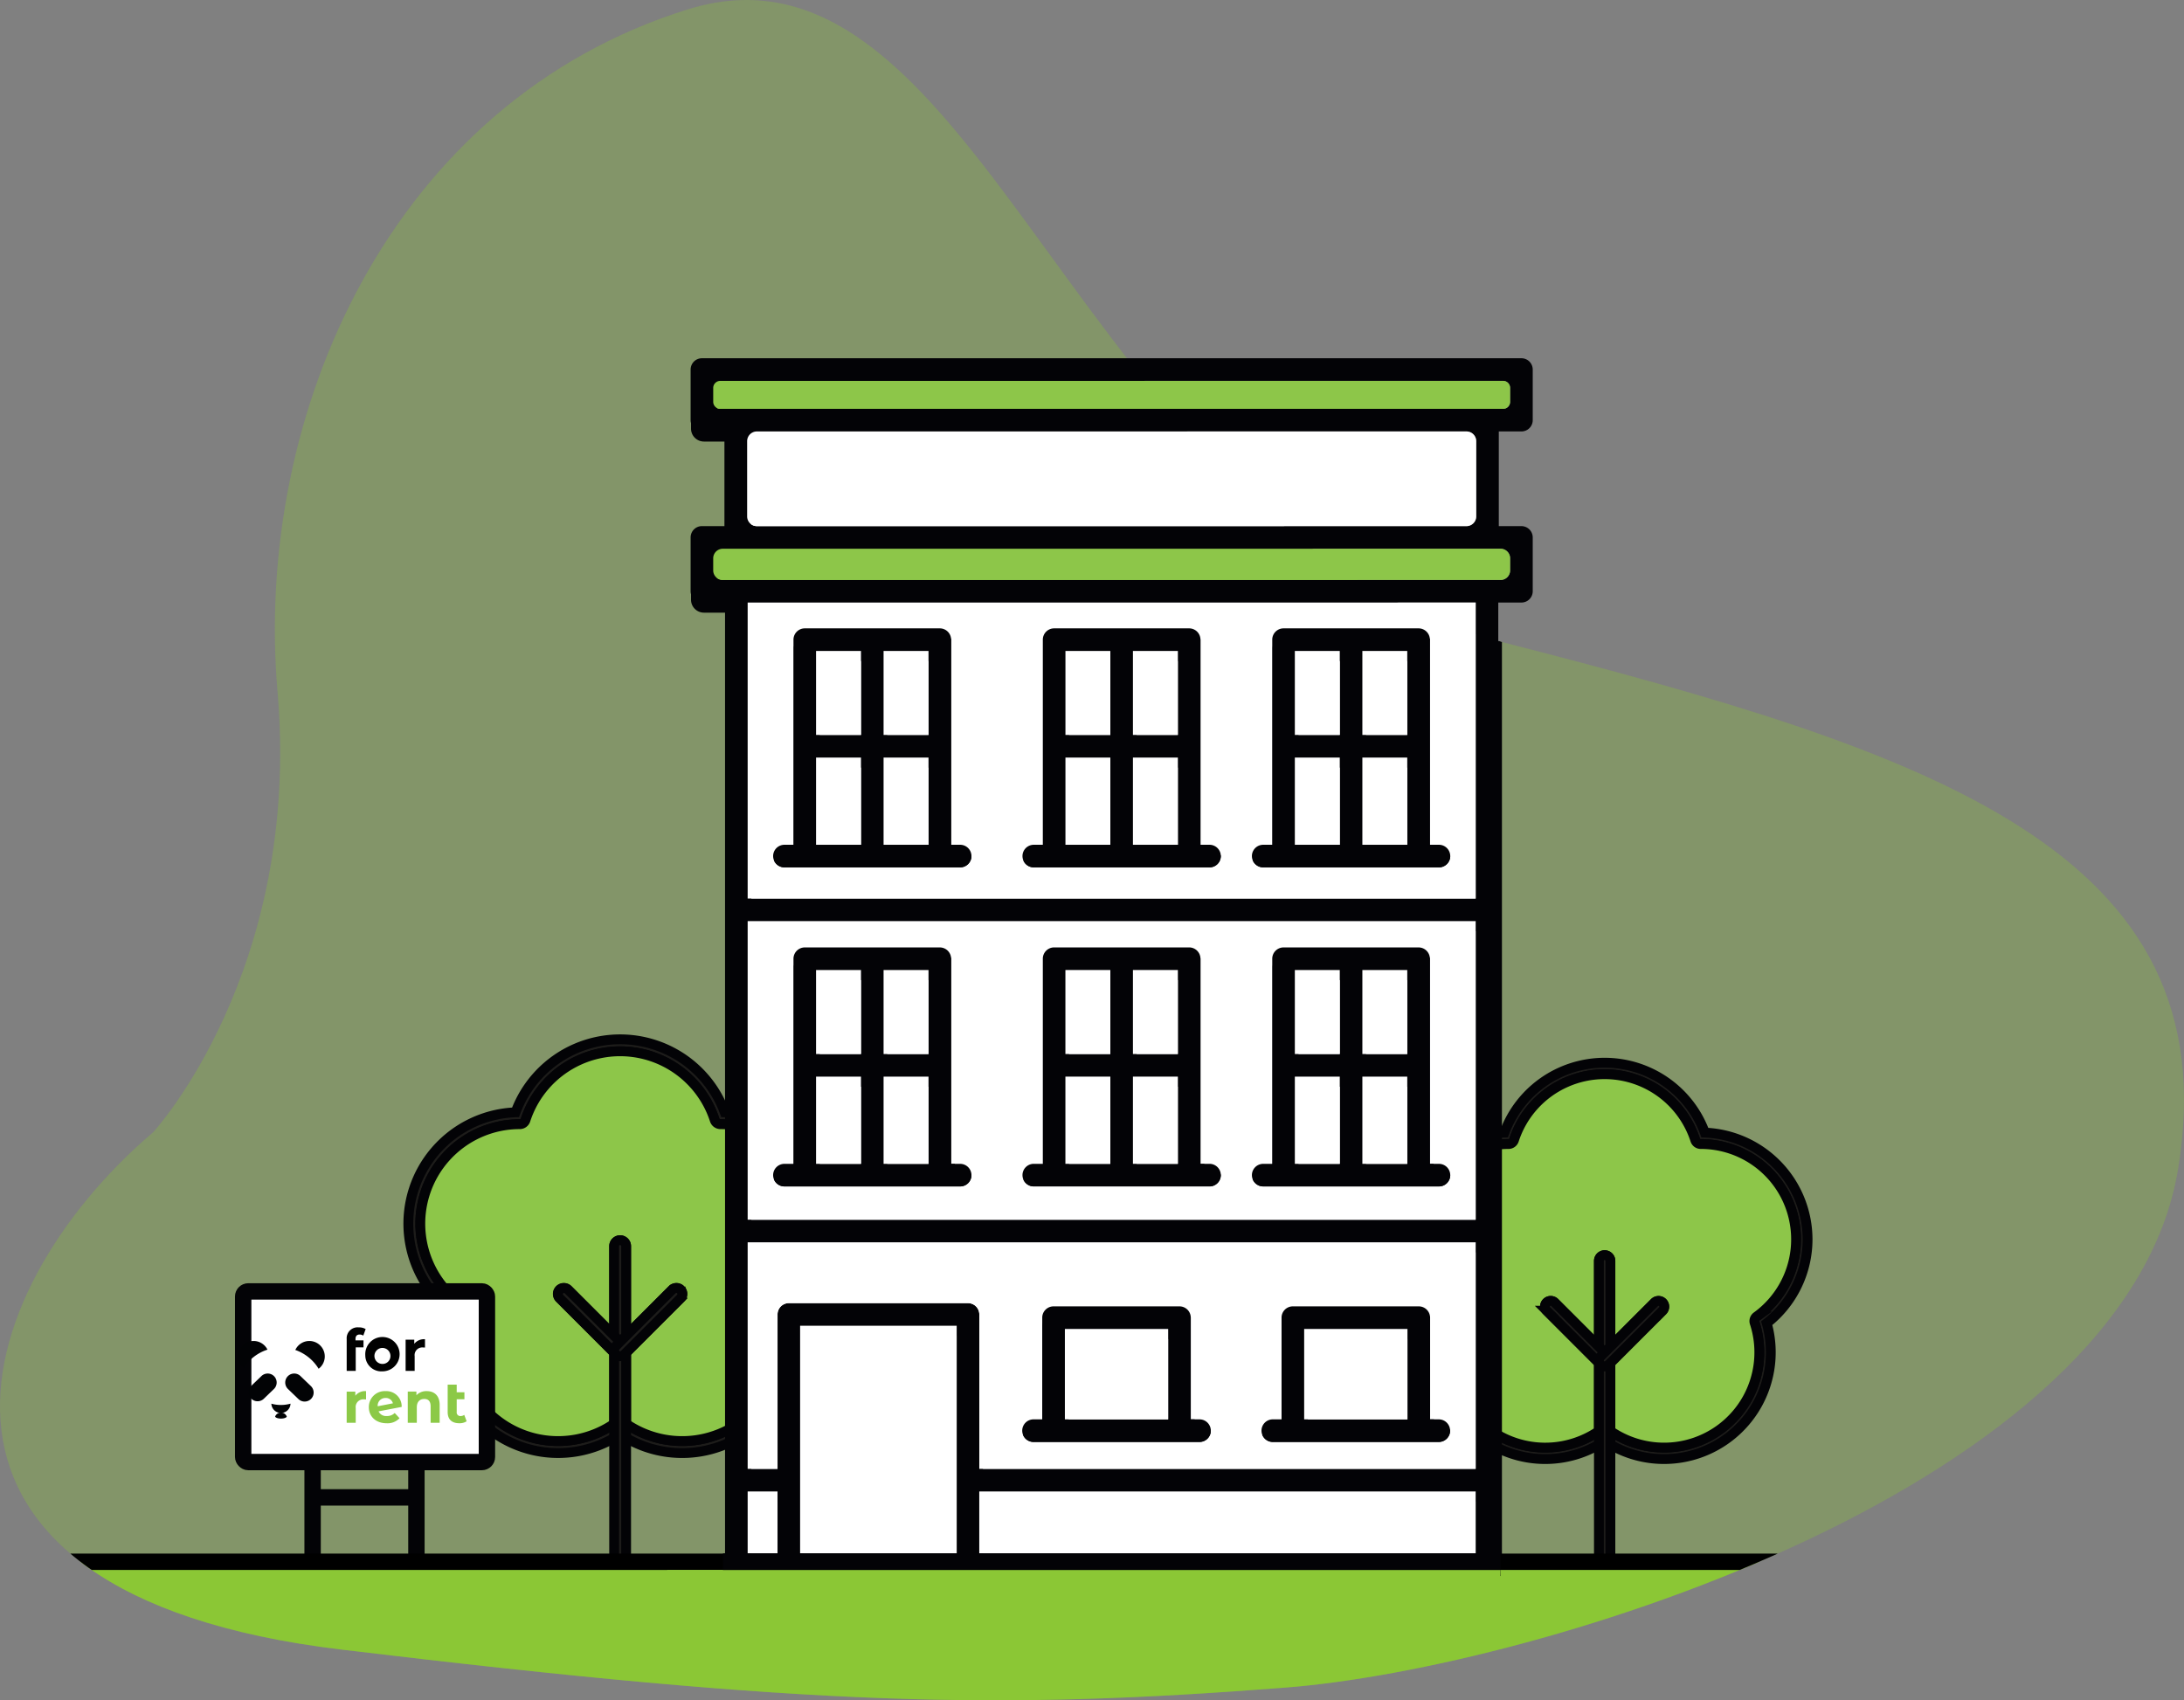 <svg xmlns="http://www.w3.org/2000/svg" xmlns:xlink="http://www.w3.org/1999/xlink" width="666.304" height="518.738" viewBox="0 0 666.304 518.738">
  <rect x="0" y="0" width="666.304" height="518.738" fill="#808080" stroke="none"/>
  <defs>
    <clipPath id="clip-path">
      <path id="Path_469" data-name="Path 469" d="M4039.941,405.175s45.249-49.119,37.9-134.325,34.879-180.085,125.167-208.207S4321.784,222.468,4451.9,255.791s221.614,63.268,205.8,160.5S4462.307,568.673,4385.322,574.65c-87.45,6.79-144.363,5.677-288.167-11.62C3955.271,545.96,3982,454.527,4039.941,405.175Z" fill="#8bc735" opacity="0.3" style="isolation: isolate"/>
    </clipPath>
  </defs>
  <g id="Group_7705" data-name="Group 7705" transform="translate(-3993.172 -59.786)">
    <g id="Group_7704" data-name="Group 7704">
      <path id="Path_469-2" data-name="Path 469" d="M4039.941,405.175s45.249-49.119,37.9-134.325,34.879-180.085,125.167-208.207S4321.784,222.468,4451.9,255.791s221.614,63.268,205.8,160.5S4462.307,568.673,4385.322,574.65c-87.45,6.79-144.363,5.677-288.167-11.62C3955.271,545.96,3982,454.527,4039.941,405.175Z" fill="#8bc735" opacity="0.3" style="isolation: isolate"/>
      <g id="Group_7703" data-name="Group 7703" clip-path="url(#clip-path)">
        <g id="Group_7703-2" data-name="Group 7703">
          <g id="Group_728" data-name="Group 728">
            <g id="Group_723" data-name="Group 723">
              <path id="Path_1037" data-name="Path 1037" d="M4246.985,433.154a34.064,34.064,0,0,0-32.714-34.016,33.994,33.994,0,0,0-63.813,0,34,34,0,0,0-19.727,60.7,34,34,0,0,0,49.808,38.648c.617-.363,1.222-.739,1.827-1.141.591.4,1.209.778,1.825,1.141a33.987,33.987,0,0,0,49.794-38.648A33.948,33.948,0,0,0,4246.985,433.154Zm-16.181,24.52a1.82,1.82,0,0,0-.672,2.041,30.331,30.331,0,0,1-45.941,34.446c-.255-.161-.5-.35-.752-.524a1.856,1.856,0,0,0-2.149,0c-.255.175-.5.363-.752.524a30.341,30.341,0,0,1-45.955-34.446,1.836,1.836,0,0,0-.658-2.041,30.35,30.35,0,0,1,17.821-54.911h.014a1.82,1.82,0,0,0,1.732-1.262,30.349,30.349,0,0,1,57.731,0,1.832,1.832,0,0,0,1.732,1.262h.014a30.35,30.35,0,0,1,17.834,54.911Z" fill="#1d1c1a" stroke="#030306" stroke-miterlimit="10" stroke-width="3"/>
              <path id="Path_1038" data-name="Path 1038" d="M4230.13,459.713a30.331,30.331,0,0,1-45.941,34.446V472.471l16.625-16.626a1.823,1.823,0,1,0-2.522-2.634c-.019.018-.037.037-.055.056l-14.048,14.046V439.986a1.826,1.826,0,1,0-3.652-.013v27.34l-14.048-14.046a1.823,1.823,0,0,0-2.633,2.522l.056.056,16.625,16.626v21.688a30.341,30.341,0,0,1-45.955-34.446,1.836,1.836,0,0,0-.658-2.041,30.35,30.35,0,0,1,17.821-54.911h.014a1.82,1.82,0,0,0,1.732-1.262,30.349,30.349,0,0,1,57.731,0,1.832,1.832,0,0,0,1.732,1.262h.014a30.35,30.35,0,0,1,17.834,54.911A1.821,1.821,0,0,0,4230.13,459.713Z" fill="#8dc649" stroke="#030306" stroke-miterlimit="10" stroke-width="3"/>
            </g>
            <g id="Group_724" data-name="Group 724">
              <path id="Path_1039" data-name="Path 1039" d="M4184.191,439.987V545.015a1.826,1.826,0,0,1-3.652,0V439.987a1.826,1.826,0,1,1,3.652-.013Z" fill="#1d1c1a" stroke="#030306" stroke-miterlimit="10" stroke-width="3"/>
            </g>
            <g id="Group_725" data-name="Group 725">
              <path id="Path_1040" data-name="Path 1040" d="M4194.877,546.843h-25.029a1.824,1.824,0,1,1,0-3.648h25.029a1.824,1.824,0,1,1,0,3.648Z" fill="#1d1c1a" stroke="#030306" stroke-miterlimit="10" stroke-width="3"/>
            </g>
            <g id="Group_726" data-name="Group 726">
              <path id="Path_1041" data-name="Path 1041" d="M4184.189,471.719a1.8,1.8,0,0,1-.537,1.29,1.824,1.824,0,0,1-1.289.537,1.779,1.779,0,0,1-1.29-.537l-17.162-17.163a1.823,1.823,0,0,1,2.577-2.578l14.048,14.047,1.827,1.827,1.289,1.29A1.8,1.8,0,0,1,4184.189,471.719Z" fill="#1d1c1a" stroke="#030306" stroke-miterlimit="10" stroke-width="3"/>
            </g>
            <g id="Group_727" data-name="Group 727">
              <path id="Path_1042" data-name="Path 1042" d="M4200.816,455.846l-17.162,17.163a1.823,1.823,0,0,1-1.289.537,1.783,1.783,0,0,1-1.29-.537,1.815,1.815,0,0,1-.01-2.568l.01-.01,1.29-1.29,1.825-1.827,14.048-14.047a1.823,1.823,0,0,1,2.577,2.578Z" fill="#1d1c1a" stroke="#030306" stroke-miterlimit="10" stroke-width="3"/>
            </g>
          </g>
          <g id="Group_734" data-name="Group 734">
            <g id="Group_729" data-name="Group 729">
              <path id="Path_1043" data-name="Path 1043" d="M4544.633,437.923a32.633,32.633,0,0,0-31.34-32.589,32.568,32.568,0,0,0-61.135,0,32.572,32.572,0,0,0-18.9,58.152,32.571,32.571,0,0,0,47.718,37.026c.592-.348,1.17-.708,1.749-1.094.566.386,1.159.745,1.75,1.094a32.561,32.561,0,0,0,47.7-37.026A32.523,32.523,0,0,0,4544.633,437.923Zm-15.5,23.492a1.741,1.741,0,0,0-.643,1.955,29.059,29.059,0,0,1-44.012,33c-.245-.155-.477-.335-.722-.5a1.775,1.775,0,0,0-2.058,0c-.245.167-.476.347-.72.5a29.067,29.067,0,0,1-44.026-33,1.757,1.757,0,0,0-.631-1.955,29.076,29.076,0,0,1,17.073-52.606h.012a1.742,1.742,0,0,0,1.659-1.21,29.075,29.075,0,0,1,55.308,0,1.756,1.756,0,0,0,1.661,1.21h.012a29.075,29.075,0,0,1,17.086,52.606Z" fill="#1d1c1a" stroke="#030306" stroke-miterlimit="10" stroke-width="3"/>
              <path id="Path_1044" data-name="Path 1044" d="M4528.488,463.371a29.058,29.058,0,0,1-44.012,33V475.593l15.927-15.928a1.747,1.747,0,1,0-2.442-2.5l-.029.029-13.456,13.457V444.471a1.75,1.75,0,0,0-3.5,0v26.181L4467.519,457.2a1.747,1.747,0,1,0-2.5,2.441l.029.029,15.928,15.928v20.778a29.067,29.067,0,0,1-44.026-33,1.757,1.757,0,0,0-.631-1.955,29.076,29.076,0,0,1,17.073-52.606h.012a1.742,1.742,0,0,0,1.659-1.21,29.075,29.075,0,0,1,55.308,0,1.756,1.756,0,0,0,1.661,1.21h.012a29.075,29.075,0,0,1,17.086,52.606A1.743,1.743,0,0,0,4528.488,463.371Z" fill="#8dc649" stroke="#030306" stroke-miterlimit="10" stroke-width="3"/>
            </g>
            <g id="Group_730" data-name="Group 730">
              <path id="Path_1045" data-name="Path 1045" d="M4484.476,444.47V545.09a1.75,1.75,0,0,1-3.5,0V444.47a1.75,1.75,0,0,1,3.5,0Z" fill="#1d1c1a" stroke="#030306" stroke-miterlimit="10" stroke-width="3"/>
            </g>
            <g id="Group_731" data-name="Group 731">
              <path id="Path_1046" data-name="Path 1046" d="M4494.711,546.843H4470.73a1.75,1.75,0,0,1,0-3.5h23.978a1.75,1.75,0,0,1,0,3.5Z" fill="#1d1c1a" stroke="#030306" stroke-miterlimit="10" stroke-width="3"/>
            </g>
            <g id="Group_732" data-name="Group 732">
              <path id="Path_1047" data-name="Path 1047" d="M4484.476,474.873a1.728,1.728,0,0,1-.516,1.235,1.751,1.751,0,0,1-1.235.514,1.7,1.7,0,0,1-1.235-.514l-16.445-16.443a1.747,1.747,0,1,1,2.442-2.5l.029.029,13.457,13.457,1.749,1.749,1.235,1.236A1.726,1.726,0,0,1,4484.476,474.873Z" fill="#1d1c1a" stroke="#030306" stroke-miterlimit="10" stroke-width="3"/>
            </g>
            <g id="Group_733" data-name="Group 733">
              <path id="Path_1048" data-name="Path 1048" d="M4500.4,459.665l-16.443,16.442a1.751,1.751,0,0,1-1.235.514,1.7,1.7,0,0,1-1.235-.514,1.74,1.74,0,0,1-.011-2.46l.011-.01,1.235-1.236,1.75-1.749L4497.93,457.2a1.747,1.747,0,0,1,2.471,2.47Z" fill="#1d1c1a" stroke="#030306" stroke-miterlimit="10" stroke-width="3"/>
            </g>
          </g>
          <g id="Group_736" data-name="Group 736">
            <g id="Group_735" data-name="Group 735">
              <path id="Path_1049" data-name="Path 1049" d="M4457.963,194a3.446,3.446,0,0,0,3.446-3.444V175.118a3.445,3.445,0,0,0-3.444-3.446H4207.937a3.444,3.444,0,0,0-3.446,3.444V190.55a3.445,3.445,0,0,0,3.444,3.446h6.894v28.892h-6.892a3.444,3.444,0,0,0-3.446,3.444v16.421a3.445,3.445,0,0,0,3.444,3.446h7.056V540.712h6.9V517.4h9.115v23.311h6.892V466.835h47.77v73.878h6.892V517.4H4444v23.311h6.891V246.2h7.067a3.447,3.447,0,0,0,3.447-3.444V226.334a3.445,3.445,0,0,0-3.444-3.446h-6.9V194Zm-165.4,316.5V463.387a3.445,3.445,0,0,0-3.444-3.446h-54.664a3.437,3.437,0,0,0-3.446,3.428V510.5h-9.115V441.388H4444V510.5ZM4444,343.387v91.108H4221.9V343.388Zm-222.108-6.892V246.2H4444v90.3ZM4451.581,229.78a2.918,2.918,0,0,1,2.922,2.912v3.693a2.919,2.919,0,0,1-2.914,2.922H4214.305a2.925,2.925,0,0,1-2.922-2.922V232.7a2.924,2.924,0,0,1,2.922-2.922ZM4221.733,219.9V196.98a2.973,2.973,0,0,1,2.962-2.984h216.487a2.984,2.984,0,0,1,2.984,2.984h0V219.9a2.984,2.984,0,0,1-2.984,2.984H4224.705a2.973,2.973,0,0,1-2.972-2.974Zm-8.19-32.8a2.161,2.161,0,0,1-2.16-2.16v-4.22a2.16,2.16,0,0,1,2.16-2.16h238.813a2.15,2.15,0,0,1,2.147,2.153v4.227a2.151,2.151,0,0,1-2.14,2.16h-238.82Z" fill="#030306" stroke="#030306" stroke-miterlimit="10" stroke-width="1"/>
              <path id="Path_1050" data-name="Path 1050" d="M4221.9,246.2v90.3H4444V246.2Zm64.826,80.795h-53.614a3.446,3.446,0,0,1,0-6.892h2.759V257.523a3.453,3.453,0,0,1,3.446-3.446h41.2a3.453,3.453,0,0,1,3.446,3.446V320.1h2.76a3.446,3.446,0,0,1,0,6.892Zm76.075,0h-53.613a3.446,3.446,0,1,1,0-6.892h2.759V257.523a3.453,3.453,0,0,1,3.446-3.446h41.2a3.454,3.454,0,0,1,3.446,3.446V320.1h2.759a3.446,3.446,0,1,1,0,6.892Zm70,0h-53.614a3.446,3.446,0,1,1,0-6.892h2.759V257.523a3.444,3.444,0,0,1,3.444-3.446h41.2a3.453,3.453,0,0,1,3.446,3.446V320.1h2.759a3.446,3.446,0,0,1,0,6.892Z" fill="#fff" stroke="#030306" stroke-miterlimit="10" stroke-width="1"/>
              <path id="Path_1051" data-name="Path 1051" d="M4444.166,196.981V219.9a2.984,2.984,0,0,1-2.984,2.984H4224.707a2.973,2.973,0,0,1-2.972-2.974V196.981A2.973,2.973,0,0,1,4224.7,194h216.487A2.984,2.984,0,0,1,4444.166,196.981Z" fill="#fff" stroke="#030306" stroke-miterlimit="10" stroke-width="1"/>
              <path id="Path_1052" data-name="Path 1052" d="M4221.9,343.388V434.5H4444V343.388Zm64.826,80.945h-53.614a3.446,3.446,0,0,1,0-6.892h2.759V354.862a3.453,3.453,0,0,1,3.446-3.446h41.2a3.453,3.453,0,0,1,3.446,3.446V417.44h2.76a3.446,3.446,0,0,1,0,6.892Zm76.075,0h-53.613a3.446,3.446,0,1,1,0-6.892h2.759V354.862a3.453,3.453,0,0,1,3.446-3.446h41.2a3.454,3.454,0,0,1,3.446,3.446V417.44h2.759a3.446,3.446,0,1,1,0,6.892Zm70,0h-53.614a3.446,3.446,0,1,1,0-6.892h2.759V354.862a3.444,3.444,0,0,1,3.444-3.446h41.192a3.456,3.456,0,0,1,3.458,3.446V417.44h2.759a3.446,3.446,0,0,1,0,6.892Z" fill="#fff" stroke="#030306" stroke-miterlimit="10" stroke-width="1"/>
              <path id="Path_1053" data-name="Path 1053" d="M4221.9,441.388V510.5h9.115v-47.11a3.436,3.436,0,0,1,3.428-3.446h54.68a3.445,3.445,0,0,1,3.446,3.444V510.5H4444v-69.11ZM4359.75,502.3h-50.642a3.446,3.446,0,0,1,0-6.892h2.659V464.374a3.444,3.444,0,0,1,3.444-3.446h38.42a3.437,3.437,0,0,1,3.446,3.428V495.4h2.672a3.446,3.446,0,0,1,0,6.892Zm73,0h-50.642a3.446,3.446,0,0,1,0-6.892h2.672V464.374a3.438,3.438,0,0,1,3.428-3.446h38.431a3.448,3.448,0,0,1,3.458,3.436V495.4h2.659a3.446,3.446,0,1,1,0,6.892Z" fill="#fff" stroke="#030306" stroke-miterlimit="10" stroke-width="1"/>
              <path id="Path_1054" data-name="Path 1054" d="M4454.5,180.731v4.22a2.151,2.151,0,0,1-2.14,2.16H4213.546a2.161,2.161,0,0,1-2.16-2.16v-4.22a2.16,2.16,0,0,1,2.16-2.16h238.813a2.15,2.15,0,0,1,2.146,2.154Z" fill="#8dc649" stroke="#030306" stroke-miterlimit="10" stroke-width="1"/>
              <path id="Path_1055" data-name="Path 1055" d="M4454.5,232.709v3.683a2.917,2.917,0,0,1-2.912,2.922H4214.306a2.925,2.925,0,0,1-2.922-2.922v-3.683a2.924,2.924,0,0,1,2.922-2.922h237.278a2.917,2.917,0,0,1,2.921,2.913Z" fill="#8dc649" stroke="#030306" stroke-miterlimit="10" stroke-width="1"/>
              <path id="Path_1056" data-name="Path 1056" d="M4286.722,417.446h-2.759V354.868a3.453,3.453,0,0,0-3.446-3.446h-41.2a3.452,3.452,0,0,0-3.446,3.446v62.578h-2.76a3.446,3.446,0,0,0,0,6.892h53.614a3.446,3.446,0,0,0,0-6.892Zm-30.253,0H4242.76V390.839h13.709Zm0-33.5H4242.76V358.314h13.709Zm20.6,33.5H4263.36V390.839h13.709Zm0-33.5H4263.36V358.314h13.709Z" fill="#030306" stroke="#030306" stroke-miterlimit="10" stroke-width="1"/>
              <rect id="Rectangle_364" data-name="Rectangle 364" width="13.709" height="25.633" transform="translate(4242.761 358.314)" fill="#fff" stroke="#030306" stroke-miterlimit="10" stroke-width="1"/>
              <rect id="Rectangle_365" data-name="Rectangle 365" width="13.709" height="25.633" transform="translate(4263.362 358.314)" fill="#fff" stroke="#030306" stroke-miterlimit="10" stroke-width="1"/>
              <rect id="Rectangle_366" data-name="Rectangle 366" width="13.709" height="26.607" transform="translate(4263.362 390.839)" fill="#fff" stroke="#030306" stroke-miterlimit="10" stroke-width="1"/>
              <rect id="Rectangle_367" data-name="Rectangle 367" width="13.709" height="26.607" transform="translate(4242.761 390.839)" fill="#fff" stroke="#030306" stroke-miterlimit="10" stroke-width="1"/>
              <path id="Path_1057" data-name="Path 1057" d="M4432.793,417.446h-2.759V354.868a3.457,3.457,0,0,0-3.458-3.446h-41.19a3.444,3.444,0,0,0-3.446,3.444v62.58h-2.759a3.446,3.446,0,1,0,0,6.892h53.613a3.446,3.446,0,1,0,0-6.892Zm-30.253,0h-13.709V390.839h13.709Zm0-33.5h-13.709V358.314h13.709Zm20.589,33.5h-13.7V390.839h13.7Zm0-33.5h-13.7V358.314h13.7Z" fill="#030306" stroke="#030306" stroke-miterlimit="10" stroke-width="1"/>
              <rect id="Rectangle_368" data-name="Rectangle 368" width="13.709" height="25.633" transform="translate(4388.831 358.314)" fill="#fff" stroke="#030306" stroke-miterlimit="10" stroke-width="1"/>
              <rect id="Rectangle_369" data-name="Rectangle 369" width="13.697" height="25.633" transform="translate(4409.432 358.314)" fill="#fff" stroke="#030306" stroke-miterlimit="10" stroke-width="1"/>
              <rect id="Rectangle_370" data-name="Rectangle 370" width="13.697" height="26.607" transform="translate(4409.432 390.839)" fill="#fff" stroke="#030306" stroke-miterlimit="10" stroke-width="1"/>
              <rect id="Rectangle_371" data-name="Rectangle 371" width="13.709" height="26.607" transform="translate(4388.831 390.839)" fill="#fff" stroke="#030306" stroke-miterlimit="10" stroke-width="1"/>
              <path id="Path_1058" data-name="Path 1058" d="M4362.8,417.44h-2.759V354.862a3.453,3.453,0,0,0-3.446-3.446h-41.2a3.453,3.453,0,0,0-3.446,3.446V417.44h-2.759a3.446,3.446,0,0,0,0,6.892H4362.8a3.446,3.446,0,1,0,0-6.892Zm-30.253,0H4318.83V390.833h13.709Zm0-33.5H4318.83V358.308h13.709Zm20.6,33.5h-13.709V390.833h13.709Zm0-33.5h-13.709V358.308h13.709Z" fill="#030306" stroke="#030306" stroke-miterlimit="10" stroke-width="1"/>
              <rect id="Rectangle_372" data-name="Rectangle 372" width="13.709" height="26.607" transform="translate(4318.834 390.833)" fill="#fff" stroke="#030306" stroke-miterlimit="10" stroke-width="1"/>
              <rect id="Rectangle_373" data-name="Rectangle 373" width="13.709" height="26.607" transform="translate(4339.436 390.833)" fill="#fff" stroke="#030306" stroke-miterlimit="10" stroke-width="1"/>
              <rect id="Rectangle_374" data-name="Rectangle 374" width="13.709" height="25.633" transform="translate(4339.436 358.308)" fill="#fff" stroke="#030306" stroke-miterlimit="10" stroke-width="1"/>
              <rect id="Rectangle_375" data-name="Rectangle 375" width="13.709" height="25.633" transform="translate(4318.834 358.308)" fill="#fff" stroke="#030306" stroke-miterlimit="10" stroke-width="1"/>
              <path id="Path_1059" data-name="Path 1059" d="M4286.722,320.1h-2.759V257.524a3.453,3.453,0,0,0-3.446-3.446h-41.2a3.452,3.452,0,0,0-3.446,3.446V320.1h-2.759a3.446,3.446,0,1,0,0,6.892h53.614a3.446,3.446,0,0,0,0-6.892Zm-30.253,0H4242.76V293.495h13.709Zm0-33.512H4242.76V260.97h13.709Zm20.6,33.512H4263.36V293.495h13.709Zm0-33.512H4263.36V260.97h13.709Z" fill="#030306" stroke="#030306" stroke-miterlimit="10" stroke-width="1"/>
              <rect id="Rectangle_376" data-name="Rectangle 376" width="13.709" height="26.607" transform="translate(4263.361 293.495)" fill="#fff" stroke="#030306" stroke-miterlimit="10" stroke-width="1"/>
              <rect id="Rectangle_377" data-name="Rectangle 377" width="13.709" height="26.607" transform="translate(4242.76 293.495)" fill="#fff" stroke="#030306" stroke-miterlimit="10" stroke-width="1"/>
              <rect id="Rectangle_378" data-name="Rectangle 378" width="13.709" height="25.621" transform="translate(4242.76 260.97)" fill="#fff" stroke="#030306" stroke-miterlimit="10" stroke-width="1"/>
              <rect id="Rectangle_379" data-name="Rectangle 379" width="13.709" height="25.621" transform="translate(4263.361 260.97)" fill="#fff" stroke="#030306" stroke-miterlimit="10" stroke-width="1"/>
              <path id="Path_1060" data-name="Path 1060" d="M4432.791,320.1h-2.759V257.524a3.454,3.454,0,0,0-3.446-3.446h-41.2a3.444,3.444,0,0,0-3.446,3.444V320.1h-2.76a3.446,3.446,0,1,0,0,6.892h53.614a3.446,3.446,0,1,0,0-6.892Zm-30.253,0h-13.709V293.495h13.709Zm0-33.512h-13.709V260.97h13.709Zm20.589,33.512h-13.7V293.495h13.7Zm0-33.512h-13.7V260.97h13.7Z" fill="#030306" stroke="#030306" stroke-miterlimit="10" stroke-width="1"/>
              <rect id="Rectangle_380" data-name="Rectangle 380" width="13.709" height="25.621" transform="translate(4388.83 260.97)" fill="#fff" stroke="#030306" stroke-miterlimit="10" stroke-width="1"/>
              <rect id="Rectangle_381" data-name="Rectangle 381" width="13.696" height="25.621" transform="translate(4409.431 260.97)" fill="#fff" stroke="#030306" stroke-miterlimit="10" stroke-width="1"/>
              <rect id="Rectangle_382" data-name="Rectangle 382" width="13.696" height="26.607" transform="translate(4409.431 293.495)" fill="#fff" stroke="#030306" stroke-miterlimit="10" stroke-width="1"/>
              <rect id="Rectangle_383" data-name="Rectangle 383" width="13.709" height="26.607" transform="translate(4388.83 293.495)" fill="#fff" stroke="#030306" stroke-miterlimit="10" stroke-width="1"/>
              <path id="Path_1061" data-name="Path 1061" d="M4362.8,320.1h-2.759V257.524a3.453,3.453,0,0,0-3.446-3.446h-41.2a3.453,3.453,0,0,0-3.446,3.446V320.1h-2.759a3.446,3.446,0,0,0,0,6.892H4362.8a3.446,3.446,0,1,0,0-6.892Zm-30.253,0h-13.7V293.495h13.7Zm0-33.512h-13.7V260.97h13.7Zm20.6,33.512h-13.709V293.495h13.709Zm0-33.512h-13.709V260.97h13.709Z" fill="#030306" stroke="#030306" stroke-miterlimit="10" stroke-width="1"/>
              <rect id="Rectangle_384" data-name="Rectangle 384" width="13.709" height="26.607" transform="translate(4339.436 293.495)" fill="#fff" stroke="#030306" stroke-miterlimit="10" stroke-width="1"/>
              <rect id="Rectangle_385" data-name="Rectangle 385" width="13.697" height="26.607" transform="translate(4318.847 293.495)" fill="#fff" stroke="#030306" stroke-miterlimit="10" stroke-width="1"/>
              <rect id="Rectangle_386" data-name="Rectangle 386" width="13.697" height="25.621" transform="translate(4318.847 260.97)" fill="#fff" stroke="#030306" stroke-miterlimit="10" stroke-width="1"/>
              <rect id="Rectangle_387" data-name="Rectangle 387" width="13.709" height="25.621" transform="translate(4339.436 260.97)" fill="#fff" stroke="#030306" stroke-miterlimit="10" stroke-width="1"/>
              <path id="Path_1062" data-name="Path 1062" d="M4359.75,495.4h-2.672V464.374a3.438,3.438,0,0,0-3.428-3.446h-38.435a3.444,3.444,0,0,0-3.446,3.444V495.4h-2.66a3.446,3.446,0,0,0,0,6.892h50.642a3.446,3.446,0,0,0,0-6.892Zm-9.564,0h-31.514V467.82h31.514Z" fill="#030306" stroke="#030306" stroke-miterlimit="10" stroke-width="1"/>
              <rect id="Rectangle_388" data-name="Rectangle 388" width="31.514" height="27.581" transform="translate(4318.673 467.82)" fill="#fff" stroke="#030306" stroke-miterlimit="10" stroke-width="1"/>
              <path id="Path_1063" data-name="Path 1063" d="M4432.749,495.4h-2.659V464.374a3.448,3.448,0,0,0-3.45-3.446h-38.414a3.437,3.437,0,0,0-3.446,3.428V495.4h-2.672a3.446,3.446,0,0,0,0,6.892h50.641a3.446,3.446,0,0,0,0-6.892Zm-9.564,0h-31.514V467.82h31.514Z" fill="#030306" stroke="#030306" stroke-miterlimit="10" stroke-width="1"/>
              <rect id="Rectangle_389" data-name="Rectangle 389" width="31.514" height="27.581" transform="translate(4391.676 467.82)" fill="#fff" stroke="#030306" stroke-miterlimit="10" stroke-width="1"/>
            </g>
            <rect id="Rectangle_390" data-name="Rectangle 390" width="237.19" height="6.93" transform="translate(4214.368 536.267)" fill="#030306"/>
          </g>
        </g>
        <g id="Group_7122" data-name="Group 7122">
          <rect id="Rectangle_3791" data-name="Rectangle 3791" width="74.366" height="52.056" rx="1.546" transform="translate(4067.362 453.784)" fill="#fff" stroke="#030306" stroke-linejoin="round" stroke-width="5"/>
          <line id="Line_977" data-name="Line 977" y2="28.172" transform="translate(4088.542 507.102)" fill="none" stroke="#030306" stroke-linecap="round" stroke-linejoin="round" stroke-width="5"/>
          <line id="Line_978" data-name="Line 978" y2="28.172" transform="translate(4120.213 507.102)" fill="none" stroke="#030306" stroke-linecap="round" stroke-linejoin="round" stroke-width="5"/>
          <path id="Line_979" data-name="Line 979" d="M4089.612,516.625h30.6" fill="none" stroke="#030306" stroke-linecap="round" stroke-width="5"/>
          <g id="Group_7088" data-name="Group 7088">
            <path id="Path_7726" data-name="Path 7726" d="M4101.626,468.721h2.443v2.123H4101.7v7.185h-2.759V468.3a3.322,3.322,0,0,1,3.681-3.54,3.866,3.866,0,0,1,2.106.514l-.727,2a1.927,1.927,0,0,0-1.114-.338c-.814,0-1.257.443-1.257,1.38Z"/>
            <path id="Path_7727" data-name="Path 7727" d="M4104.618,473.269a5.24,5.24,0,1,1,5.569,4.889c-.111.007-.221.011-.331.011a4.9,4.9,0,0,1-5.227-4.551C4104.621,473.5,4104.617,473.385,4104.618,473.269Zm7.662,0a2.441,2.441,0,1,0-2.424,2.637,2.4,2.4,0,0,0,2.435-2.364A2.211,2.211,0,0,0,4112.28,473.269Z"/>
            <path id="Path_7728" data-name="Path 7728" d="M4122.827,468.367v2.549c-.229-.019-.405-.036-.618-.036a2.338,2.338,0,0,0-2.544,2.114,2.3,2.3,0,0,0,.013.54v4.495h-2.759v-9.52h2.638v1.256A3.834,3.834,0,0,1,4122.827,468.367Z"/>
            <path id="Path_7729" data-name="Path 7729" d="M4104.847,484.2v2.546c-.229-.018-.406-.036-.62-.036a2.337,2.337,0,0,0-2.543,2.113,2.279,2.279,0,0,0,.013.541v4.495h-2.76v-9.513h2.637V485.6A3.835,3.835,0,0,1,4104.847,484.2Z" fill="#8cc947"/>
            <path id="Path_7730" data-name="Path 7730" d="M4113.591,490.873l1.469,1.592a4.987,4.987,0,0,1-3.929,1.541c-3.291,0-5.433-2.07-5.433-4.9a4.841,4.841,0,0,1,4.776-4.907c.108,0,.216,0,.324.007a4.66,4.66,0,0,1,4.914,4.391c.008.14.009.281,0,.422l-7.047,1.358a2.511,2.511,0,0,0,2.531,1.416A3.233,3.233,0,0,0,4113.591,490.873Zm-5.184-2.052,4.635-.9a2.2,2.2,0,0,0-2.247-1.629,2.334,2.334,0,0,0-2.4,2.271,2.193,2.193,0,0,0,.008.259Z" fill="#8cc947"/>
            <path id="Path_7731" data-name="Path 7731" d="M4127.307,488.414v5.449h-2.76v-5.025c0-1.539-.708-2.247-1.929-2.247-1.328,0-2.283.814-2.283,2.565v4.708h-2.76v-9.52h2.638v1.115a4.165,4.165,0,0,1,3.147-1.257C4125.607,484.2,4127.307,485.513,4127.307,488.414Z" fill="#8cc947"/>
            <path id="Path_7732" data-name="Path 7732" d="M4135.536,493.4a3.913,3.913,0,0,1-2.23.6c-2.266,0-3.557-1.151-3.557-3.415v-8.354h2.759v2.323h2.353v2.122h-2.353v3.878a1.1,1.1,0,0,0,.93,1.246,1.118,1.118,0,0,0,.238.009,1.949,1.949,0,0,0,1.131-.354Z" fill="#8cc947"/>
          </g>
          <g id="Group_7089" data-name="Group 7089">
            <path id="Path_7733" data-name="Path 7733" d="M4070.543,468.906a4.708,4.708,0,0,0-3.062,8.289,13.539,13.539,0,0,1,7.29-5.648,4.708,4.708,0,0,0-4.228-2.641" fill="#020305"/>
            <path id="Path_7734" data-name="Path 7734" d="M4087.545,468.906a4.709,4.709,0,0,0-4.276,2.742,13.546,13.546,0,0,1,7.11,5.728,4.708,4.708,0,0,0-2.835-8.47" fill="#020305"/>
            <path id="Path_7735" data-name="Path 7735" d="M4075.964,488.033a2.93,2.93,0,0,0,2.992,2.837h0a2.933,2.933,0,0,0,2.851-2.845,10.9,10.9,0,0,1-5.843.009" fill="#020305"/>
            <path id="Path_7736" data-name="Path 7736" d="M4078.886,492.579c.918,0,1.666-.269,1.776-.614a1.914,1.914,0,0,0-1.82-1.221h0a1.919,1.919,0,0,0-1.733,1.211c.1.35.852.624,1.778.624" fill="#020305"/>
            <path id="Path_7737" data-name="Path 7737" d="M4088,482.644h0l-3.163-3.042h0a2.75,2.75,0,0,0-3.881.075h0a2.749,2.749,0,0,0,.075,3.88h0l3.163,3.043h0a2.744,2.744,0,0,0,3.847-3.914h0l-.041-.04" fill="#020305"/>
            <path id="Path_7738" data-name="Path 7738" d="M4069.774,482.644h0l3.163-3.042h0a2.75,2.75,0,0,1,3.881.075h0a2.751,2.751,0,0,1-.075,3.88h0l-3.162,3.043h0a2.744,2.744,0,0,1-3.8-3.954" fill="#020305"/>
          </g>
        </g>
        <path id="Rectangle_552" data-name="Rectangle 552" d="M0,0H671.624a0,0,0,0,1,0,0V19.927a27.805,27.805,0,0,1-27.805,27.805H24.1A24.1,24.1,0,0,1,0,23.629V0A0,0,0,0,1,0,0Z" transform="translate(3960.643 536.267)" fill="#8bc735"/>
        <line id="Line_23" data-name="Line 23" x2="911.034" transform="translate(3828.385 536.267)" fill="none" stroke="#000" stroke-miterlimit="10" stroke-width="5"/>
      </g>
    </g>
    <g id="Group_736-2" data-name="Group 736">
      <g id="Group_735-2" data-name="Group 735">
        <path id="Path_1049-2" data-name="Path 1049" d="M4457.342,191.414a3.442,3.442,0,0,0,3.44-3.45v-15.43a3.448,3.448,0,0,0-3.44-3.45h-250.03a3.442,3.442,0,0,0-3.44,3.45v15.43a3.448,3.448,0,0,0,3.44,3.45h6.89V220.3h-6.89a3.44,3.44,0,0,0-3.44,3.44v16.42a3.442,3.442,0,0,0,3.44,3.45h7.06v294.51h6.9v-23.31h9.11v23.31h6.89v-73.87h47.77v73.87h6.89v-23.31h151.44v23.31h6.9V243.614h7.06a3.442,3.442,0,0,0,3.45-3.44v-16.43a3.442,3.442,0,0,0-3.45-3.44h-6.9v-28.89Zm-13.8,2.98v22.93a2.987,2.987,0,0,1-2.98,2.98h-216.48a2.97,2.97,0,0,1-2.97-2.97v-22.94a2.964,2.964,0,0,1,2.96-2.98h216.49A2.975,2.975,0,0,1,4443.542,194.394Zm-231.69-10.16a2.267,2.267,0,0,1-.3-.2.01.01,0,0,1-.01-.01,1.026,1.026,0,0,1-.15-.14,2.146,2.146,0,0,1-.63-1.52v-4.22c0-.1.01-.21.02-.31a1.522,1.522,0,0,1,.05-.23,2.081,2.081,0,0,1,.6-1.02,2.16,2.16,0,0,1,.65-.43,1.864,1.864,0,0,1,.4-.13h.01a1.532,1.532,0,0,1,.43-.05h238.81a2.116,2.116,0,0,1,.44.05c.07.02.13.04.2.06a.629.629,0,0,1,.18.06,2.8,2.8,0,0,1,.38.21,1.5,1.5,0,0,1,.13.09,2.161,2.161,0,0,1,.75,1.16,1.522,1.522,0,0,1,.05.23c.01.1.02.21.02.31v4.22a1.974,1.974,0,0,1-.04.42,2.417,2.417,0,0,1-.32.78,2.055,2.055,0,0,1-.42.47,2.205,2.205,0,0,1-.3.2c-.07.04-.15.08-.23.12h-.01c-.09.03-.17.06-.26.09a2.6,2.6,0,0,1-.56.07h-238.82a2.255,2.255,0,0,1-.74-.13A1.658,1.658,0,0,1,4211.852,184.234Zm80.09,323.68V460.8a3.444,3.444,0,0,0-3.45-3.45h-54.68a2.734,2.734,0,0,0-.41.03,1.375,1.375,0,0,0-.2.03,1.45,1.45,0,0,0-.2.05,2.438,2.438,0,0,0-.46.14,2,2,0,0,0-.21.1,3.641,3.641,0,0,0-.43.24,3.32,3.32,0,0,0-.5.41.01.01,0,0,1-.01.01,2.523,2.523,0,0,0-.26.3,3.57,3.57,0,0,0-.27.4,1.464,1.464,0,0,0-.1.17,4.922,4.922,0,0,0-.22.53,3.4,3.4,0,0,0-.16,1.02v47.13h-9.11V438.8h222.11v69.11Zm151.44-167.11v91.11h-222.11V340.8Zm-222.11-6.89v-90.3h222.11v90.3Zm229.69-106.72c.1,0,.2.01.3.02a2.9,2.9,0,0,1,1.09.34,2.392,2.392,0,0,1,.31.2c.08.06.16.12.23.18a2.838,2.838,0,0,1,.55.65,1.159,1.159,0,0,1,.11.19,2.589,2.589,0,0,1,.17.38,2.535,2.535,0,0,1,.1.37,2.878,2.878,0,0,1,.06.59v3.69a2.915,2.915,0,0,1-2.91,2.92h-237.29a2.886,2.886,0,0,1-.59-.06,2.774,2.774,0,0,1-.41-.12,2.3,2.3,0,0,1-.39-.17,4.181,4.181,0,0,1-.35-.23c-.11-.09-.22-.18-.32-.28s-.19-.21-.28-.32-.15-.22-.23-.34v-.01a3.561,3.561,0,0,1-.17-.39,2.827,2.827,0,0,1-.12-.41,2.912,2.912,0,0,1-.06-.59v-3.68a1.987,1.987,0,0,1,.05-.49,1.007,1.007,0,0,1,.05-.25,2.868,2.868,0,0,1,.99-1.53,1.016,1.016,0,0,1,.18-.13,2.385,2.385,0,0,1,.52-.29,1.173,1.173,0,0,1,.26-.1,2.736,2.736,0,0,1,.87-.14Z" fill="#030306"/>
        <path id="Path_1050-2" data-name="Path 1050" d="M4221.272,243.614v90.3H4443.38v-90.3Zm64.826,80.795h-53.614a3.446,3.446,0,0,1,0-6.892h2.759V254.938a3.454,3.454,0,0,1,3.446-3.446h41.2a3.453,3.453,0,0,1,3.446,3.446v62.578h2.76a3.446,3.446,0,1,1,0,6.892Zm76.075,0H4308.56a3.446,3.446,0,1,1,0-6.892h2.759V254.938a3.454,3.454,0,0,1,3.446-3.446h41.2a3.453,3.453,0,0,1,3.446,3.446v62.578h2.759a3.446,3.446,0,1,1,0,6.892Zm70,0h-53.614a3.446,3.446,0,1,1,0-6.892h2.759V254.938a3.446,3.446,0,0,1,3.444-3.446h41.2a3.453,3.453,0,0,1,3.446,3.446v62.578h2.759a3.446,3.446,0,1,1,0,6.892Z" fill="#fff"/>
        <path id="Path_1051-2" data-name="Path 1051" d="M4443.542,194.4V217.32a2.984,2.984,0,0,1-2.984,2.984H4224.083a2.973,2.973,0,0,1-2.972-2.974V194.4a2.973,2.973,0,0,1,2.962-2.984H4440.56A2.984,2.984,0,0,1,4443.542,194.4Z" fill="#fff"/>
        <path id="Path_1052-2" data-name="Path 1052" d="M4221.272,340.8v91.108H4443.38V340.8Zm64.826,80.945h-53.614a3.446,3.446,0,0,1,0-6.892h2.759V352.277a3.454,3.454,0,0,1,3.446-3.446h41.2a3.453,3.453,0,0,1,3.446,3.446v62.578h2.76a3.446,3.446,0,1,1,0,6.892Zm76.075,0H4308.56a3.446,3.446,0,1,1,0-6.892h2.759V352.277a3.454,3.454,0,0,1,3.446-3.446h41.2a3.453,3.453,0,0,1,3.446,3.446v62.578h2.759a3.446,3.446,0,1,1,0,6.892Zm70,0h-53.614a3.446,3.446,0,1,1,0-6.892h2.759V352.277a3.446,3.446,0,0,1,3.444-3.446h41.192a3.456,3.456,0,0,1,3.458,3.446v62.578h2.759a3.446,3.446,0,0,1,0,6.892Z" fill="#fff"/>
        <path id="Path_1053-2" data-name="Path 1053" d="M4221.272,438.8v69.11h9.115V460.8a3.437,3.437,0,0,1,3.428-3.446h54.68a3.445,3.445,0,0,1,3.446,3.444v47.112H4443.38V438.8Zm137.854,60.91h-50.642a3.446,3.446,0,0,1,0-6.892h2.659V461.789a3.446,3.446,0,0,1,3.444-3.446h38.42a3.438,3.438,0,0,1,3.447,3.428v31.042h2.672a3.446,3.446,0,0,1,0,6.892Zm73,0h-50.642a3.446,3.446,0,0,1,0-6.892h2.672V461.789a3.438,3.438,0,0,1,3.428-3.446h38.431a3.448,3.448,0,0,1,3.458,3.436v31.034h2.659a3.446,3.446,0,1,1,0,6.892Z" fill="#fff"/>
        <path id="Path_1054-2" data-name="Path 1054" d="M4453.881,178.146v4.22a2.148,2.148,0,0,1-2.14,2.16H4212.922a2.161,2.161,0,0,1-2.16-2.16v-4.22a2.162,2.162,0,0,1,2.16-2.16h238.813a2.15,2.15,0,0,1,2.146,2.154Z" fill="#8dc649"/>
        <path id="Path_1055-2" data-name="Path 1055" d="M4453.881,230.124v3.683a2.916,2.916,0,0,1-2.912,2.922H4213.682a2.925,2.925,0,0,1-2.922-2.922v-3.683a2.926,2.926,0,0,1,2.922-2.922H4450.96a2.917,2.917,0,0,1,2.921,2.913Z" fill="#8dc649"/>
        <path id="Path_1056-2" data-name="Path 1056" d="M4286.1,414.861h-2.759V352.283a3.453,3.453,0,0,0-3.446-3.446h-41.2a3.454,3.454,0,0,0-3.446,3.446v62.578h-2.76a3.446,3.446,0,0,0,0,6.892H4286.1a3.446,3.446,0,0,0,0-6.892Zm-30.253,0h-13.709V388.254h13.709Zm0-33.5h-13.709V355.729h13.709Zm20.6,33.5h-13.709V388.254h13.709Zm0-33.5h-13.709V355.729h13.709Z" fill="#030306"/>
        <rect id="Rectangle_364-2" data-name="Rectangle 364" width="13.709" height="25.633" transform="translate(4242.137 355.729)" fill="#fff"/>
        <rect id="Rectangle_365-2" data-name="Rectangle 365" width="13.709" height="25.633" transform="translate(4262.738 355.729)" fill="#fff"/>
        <rect id="Rectangle_366-2" data-name="Rectangle 366" width="13.709" height="26.607" transform="translate(4262.738 388.254)" fill="#fff"/>
        <rect id="Rectangle_367-2" data-name="Rectangle 367" width="13.709" height="26.607" transform="translate(4242.137 388.254)" fill="#fff"/>
        <path id="Path_1057-2" data-name="Path 1057" d="M4432.169,414.861h-2.759V352.283a3.456,3.456,0,0,0-3.458-3.446h-41.19a3.446,3.446,0,0,0-3.446,3.444v62.58h-2.759a3.446,3.446,0,1,0,0,6.892h53.613a3.446,3.446,0,1,0,0-6.892Zm-30.253,0h-13.709V388.254h13.709Zm0-33.5h-13.709V355.729h13.709Zm20.589,33.5h-13.7V388.254h13.7Zm0-33.5h-13.7V355.729h13.7Z" fill="#030306"/>
        <rect id="Rectangle_368-2" data-name="Rectangle 368" width="13.709" height="25.633" transform="translate(4388.208 355.729)" fill="#fff"/>
        <rect id="Rectangle_369-2" data-name="Rectangle 369" width="13.697" height="25.633" transform="translate(4408.808 355.729)" fill="#fff"/>
        <rect id="Rectangle_370-2" data-name="Rectangle 370" width="13.697" height="26.607" transform="translate(4408.808 388.254)" fill="#fff"/>
        <rect id="Rectangle_371-2" data-name="Rectangle 371" width="13.709" height="26.607" transform="translate(4388.208 388.254)" fill="#fff"/>
        <path id="Path_1058-2" data-name="Path 1058" d="M4362.172,414.855h-2.759V352.277a3.453,3.453,0,0,0-3.446-3.446h-41.2a3.455,3.455,0,0,0-3.446,3.446v62.578h-2.759a3.446,3.446,0,0,0,0,6.892h53.614a3.446,3.446,0,1,0,0-6.892Zm-30.253,0h-13.713V388.248h13.709Zm0-33.5h-13.713V355.723h13.709Zm20.6,33.5H4338.81V388.248h13.709Zm0-33.5H4338.81V355.723h13.709Z" fill="#030306"/>
        <rect id="Rectangle_372-2" data-name="Rectangle 372" width="13.709" height="26.607" transform="translate(4318.211 388.248)" fill="#fff"/>
        <rect id="Rectangle_373-2" data-name="Rectangle 373" width="13.709" height="26.607" transform="translate(4338.813 388.248)" fill="#fff"/>
        <rect id="Rectangle_374-2" data-name="Rectangle 374" width="13.709" height="25.633" transform="translate(4338.813 355.723)" fill="#fff"/>
        <rect id="Rectangle_375-2" data-name="Rectangle 375" width="13.709" height="25.633" transform="translate(4318.211 355.723)" fill="#fff"/>
        <path id="Path_1059-2" data-name="Path 1059" d="M4286.1,317.517h-2.759V254.939a3.453,3.453,0,0,0-3.446-3.446h-41.2a3.454,3.454,0,0,0-3.446,3.446v62.578h-2.759a3.446,3.446,0,0,0,0,6.892H4286.1a3.446,3.446,0,0,0,0-6.892Zm-30.253,0h-13.709V290.91h13.709Zm0-33.512h-13.709v-25.62h13.709Zm20.6,33.512h-13.709V290.91h13.709Zm0-33.512h-13.709v-25.62h13.709Z" fill="#030306"/>
        <rect id="Rectangle_376-2" data-name="Rectangle 376" width="13.709" height="26.607" transform="translate(4262.737 290.91)" fill="#fff"/>
        <rect id="Rectangle_377-2" data-name="Rectangle 377" width="13.709" height="26.607" transform="translate(4242.136 290.91)" fill="#fff"/>
        <rect id="Rectangle_378-2" data-name="Rectangle 378" width="13.709" height="25.621" transform="translate(4242.136 258.385)" fill="#fff"/>
        <rect id="Rectangle_379-2" data-name="Rectangle 379" width="13.709" height="25.621" transform="translate(4262.737 258.385)" fill="#fff"/>
        <path id="Path_1060-2" data-name="Path 1060" d="M4432.167,317.517h-2.759V254.939a3.454,3.454,0,0,0-3.446-3.446h-41.2a3.446,3.446,0,0,0-3.446,3.444v62.58h-2.76a3.446,3.446,0,1,0,0,6.892h53.614a3.446,3.446,0,1,0,0-6.892Zm-30.253,0h-13.709V290.91h13.709Zm0-33.512h-13.709v-25.62h13.709Zm20.589,33.512h-13.7V290.91h13.7Zm0-33.512h-13.7v-25.62h13.7Z" fill="#030306"/>
        <rect id="Rectangle_380-2" data-name="Rectangle 380" width="13.709" height="25.621" transform="translate(4388.207 258.385)" fill="#fff"/>
        <rect id="Rectangle_381-2" data-name="Rectangle 381" width="13.696" height="25.621" transform="translate(4408.807 258.385)" fill="#fff"/>
        <rect id="Rectangle_382-2" data-name="Rectangle 382" width="13.696" height="26.607" transform="translate(4408.807 290.91)" fill="#fff"/>
        <rect id="Rectangle_383-2" data-name="Rectangle 383" width="13.709" height="26.607" transform="translate(4388.207 290.91)" fill="#fff"/>
        <path id="Path_1061-2" data-name="Path 1061" d="M4362.172,317.517h-2.759V254.939a3.453,3.453,0,0,0-3.446-3.446h-41.2a3.455,3.455,0,0,0-3.446,3.446v62.578h-2.759a3.446,3.446,0,0,0,0,6.892h53.614a3.446,3.446,0,1,0,0-6.892Zm-30.253,0h-13.7V290.91h13.7Zm0-33.512h-13.7v-25.62h13.7Zm20.6,33.512H4338.81V290.91h13.709Zm0-33.512H4338.81v-25.62h13.709Z" fill="#030306"/>
        <rect id="Rectangle_384-2" data-name="Rectangle 384" width="13.709" height="26.607" transform="translate(4338.813 290.91)" fill="#fff"/>
        <rect id="Rectangle_385-2" data-name="Rectangle 385" width="13.697" height="26.607" transform="translate(4318.223 290.91)" fill="#fff"/>
        <rect id="Rectangle_386-2" data-name="Rectangle 386" width="13.697" height="25.621" transform="translate(4318.223 258.385)" fill="#fff"/>
        <rect id="Rectangle_387-2" data-name="Rectangle 387" width="13.709" height="25.621" transform="translate(4338.813 258.385)" fill="#fff"/>
        <path id="Path_1062-2" data-name="Path 1062" d="M4359.126,492.816h-2.672V461.789a3.437,3.437,0,0,0-3.428-3.446h-38.435a3.446,3.446,0,0,0-3.446,3.444v31.029h-2.66a3.446,3.446,0,0,0,0,6.892h50.642a3.446,3.446,0,1,0,0-6.892Zm-9.564,0h-31.514V465.235h31.514Z" fill="#030306"/>
        <rect id="Rectangle_388-2" data-name="Rectangle 388" width="31.514" height="27.581" transform="translate(4318.049 465.235)" fill="#fff"/>
        <path id="Path_1063-2" data-name="Path 1063" d="M4432.125,492.816h-2.659V461.789a3.448,3.448,0,0,0-3.45-3.446H4387.6a3.438,3.438,0,0,0-3.446,3.428v31.045h-2.672a3.446,3.446,0,0,0,0,6.892h50.641a3.446,3.446,0,0,0,0-6.892Zm-9.564,0h-31.514V465.235h31.514Z" fill="#030306"/>
        <rect id="Rectangle_389-2" data-name="Rectangle 389" width="31.514" height="27.581" transform="translate(4391.052 465.235)" fill="#fff"/>
      </g>
      <rect id="Rectangle_553" data-name="Rectangle 553" width="151.44" height="18.87" transform="translate(4291.932 514.814)" fill="#fff"/>
      <rect id="Rectangle_554" data-name="Rectangle 554" width="9.11" height="18.87" transform="translate(4221.271 514.814)" fill="#fff"/>
      <rect id="Rectangle_555" data-name="Rectangle 555" width="47.77" height="69.43" transform="translate(4237.271 464.254)" fill="#fff"/>
      <rect id="Rectangle_556" data-name="Rectangle 556" width="237.19" height="6.93" transform="translate(4213.742 533.684)" fill="#030306"/>
    </g>
    <path id="Rectangle_557" data-name="Rectangle 557" d="M0,0H254.231a0,0,0,0,1,0,0V0a27.805,27.805,0,0,1-27.805,27.805H24.1A24.1,24.1,0,0,1,0,3.7V0A0,0,0,0,1,0,0Z" transform="translate(4196.701 538.782)" fill="#8bc735"/>
  </g>
</svg>
